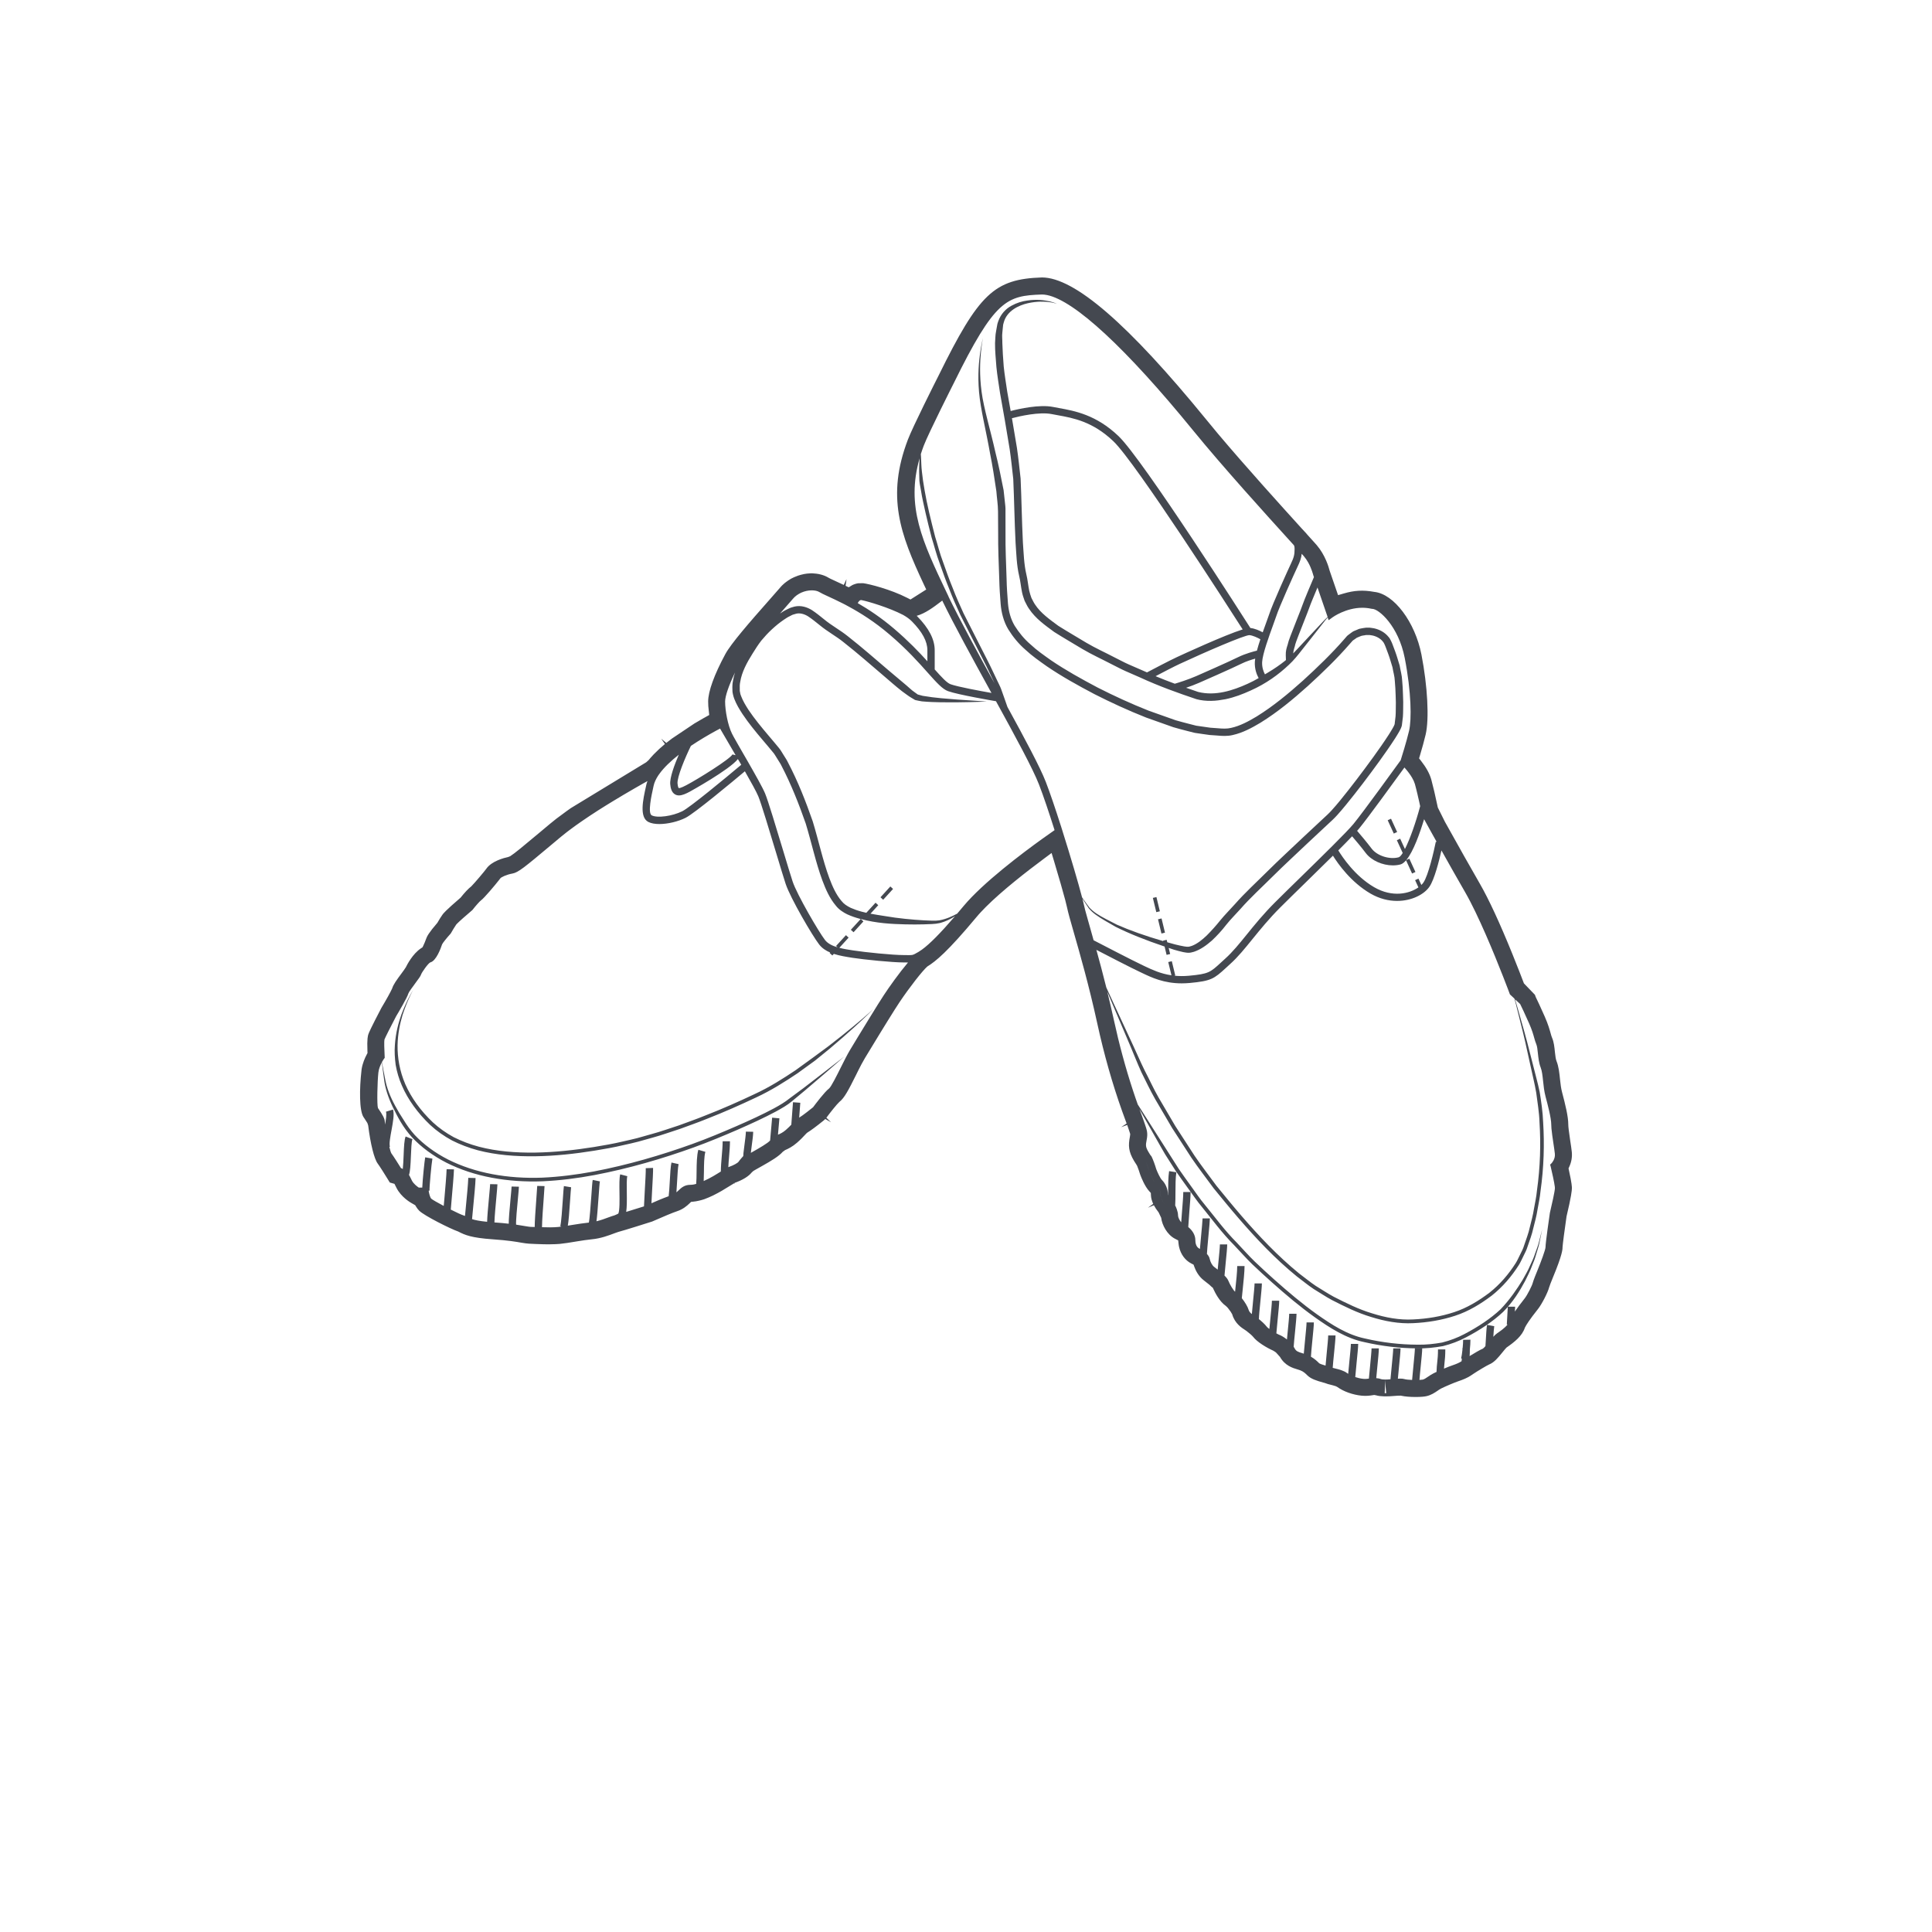 <?xml version="1.0" encoding="utf-8"?>
<!-- Generator: Adobe Illustrator 16.0.4, SVG Export Plug-In . SVG Version: 6.00 Build 0)  -->
<!DOCTYPE svg PUBLIC "-//W3C//DTD SVG 1.1//EN" "http://www.w3.org/Graphics/SVG/1.1/DTD/svg11.dtd">
<svg version="1.1" id="Layer_1" xmlns="http://www.w3.org/2000/svg" xmlns:xlink="http://www.w3.org/1999/xlink" x="0px" y="0px"
	 width="150px" height="150px" viewBox="0 0 150 150" enable-background="new 0 0 150 150" xml:space="preserve">
<path fill="#444850" d="M90.051,70.753l-0.266-1.104l-0.277,0.065l0.267,1.105L90.051,70.753z M64.307,81.237
	c-0.751,0.562-1.604,1.18-2.538,1.854c-0.957,0.639-1.997,1.31-3.2,1.862c-1.192,0.565-2.464,1.132-3.807,1.653
	c-0.665,0.274-1.36,0.511-2.053,0.77c-0.708,0.223-1.41,0.486-2.14,0.679c-0.365,0.103-0.729,0.205-1.095,0.309
	c-0.367,0.099-0.742,0.17-1.113,0.261c-0.739,0.177-1.499,0.304-2.257,0.431c-1.514,0.241-3.044,0.407-4.55,0.431
	c-1.505,0.021-2.994-0.094-4.375-0.457c-0.689-0.182-1.343-0.433-1.954-0.74c-0.6-0.327-1.146-0.713-1.622-1.155
	c-0.956-0.907-1.678-1.913-2.135-2.956c-0.449-1.041-0.613-2.088-0.601-3.012c0.015-0.927,0.196-1.727,0.388-2.368
	c0.212-0.638,0.417-1.125,0.573-1.45c0.157-0.324,0.244-0.497,0.244-0.497s-0.095,0.167-0.268,0.484
	c-0.171,0.319-0.4,0.799-0.641,1.432c-0.226,0.638-0.446,1.44-0.506,2.391c-0.036,0.478-0.008,0.985,0.062,1.518
	c0.093,0.529,0.248,1.076,0.487,1.615c0.463,1.075,1.234,2.138,2.197,3.052c0.496,0.46,1.065,0.86,1.688,1.198
	c0.631,0.319,1.308,0.577,2.014,0.766c1.416,0.37,2.929,0.484,4.452,0.464c1.525-0.022,3.064-0.188,4.592-0.434
	c0.761-0.126,1.521-0.254,2.271-0.436c0.376-0.088,0.754-0.161,1.122-0.262c0.37-0.104,0.737-0.207,1.103-0.309
	c0.736-0.196,1.443-0.463,2.154-0.686c0.699-0.259,1.395-0.498,2.064-0.771c1.349-0.526,2.628-1.095,3.828-1.662
	c1.203-0.557,2.276-1.244,3.236-1.888c0.47-0.34,0.919-0.665,1.346-0.976c0.409-0.332,0.797-0.647,1.163-0.946
	c0.718-0.609,1.335-1.145,1.834-1.6c1.002-0.905,1.537-1.459,1.537-1.459s-0.562,0.529-1.603,1.385
	C65.691,80.158,65.049,80.663,64.307,81.237z M121.815,90.877l-0.035-0.161l0.067-0.15c0.16-0.357,0.225-0.744,0.188-1.119
	c-0.024-0.225-0.069-0.546-0.123-0.885c-0.108-0.73-0.151-1.084-0.151-1.255c0-0.628-0.229-1.545-0.483-2.509
	c-0.082-0.306-0.118-0.631-0.156-0.976c-0.054-0.522-0.103-1.009-0.275-1.441c-0.061-0.15-0.089-0.382-0.123-0.691
	c-0.039-0.386-0.078-0.787-0.225-1.127c-0.038-0.088-0.063-0.176-0.089-0.272c-0.103-0.369-0.211-0.759-0.476-1.362
	c-0.312-0.717-0.594-1.3-0.7-1.52l-0.062-0.173l-0.854-0.886c-0.169-0.445-0.494-1.29-0.902-2.296
	c-0.978-2.408-1.827-4.241-2.522-5.446c-0.726-1.26-1.639-2.877-2.711-4.806l-0.55-1.105c-0.066-0.308-0.169-0.783-0.275-1.245
	l-0.232-0.927c-0.127-0.451-0.393-0.938-0.789-1.442l-0.159-0.203l0.073-0.248c0.156-0.525,0.322-1.11,0.436-1.598
	c0.286-1.213,0.151-3.768-0.326-6.214c-0.494-2.525-2.135-4.708-3.658-4.865c-0.891-0.166-1.581-0.108-2.357,0.118l-0.458,0.134
	l-0.652-1.893c-0.079-0.304-0.348-1.223-1.001-1.986l-0.144-0.163c-0.123-0.14-0.326-0.365-0.592-0.656
	c-0.074-0.093-0.128-0.153-0.188-0.213l-0.247-0.266c-1.516-1.672-4.336-4.784-6.514-7.37c-0.349-0.417-0.63-0.757-0.894-1.083
	c-6.06-7.426-10.233-11.036-12.76-11.036c-3.706,0.122-4.895,1.261-8.021,7.613c-0.254,0.497-2.001,3.969-2.386,4.977
	c-1.683,4.422-0.603,7.321,1.236,11.24l0.188,0.399l-1.224,0.776l-0.254-0.13c-1.303-0.666-2.953-1.077-3.422-1.137l-0.38,0.006
	c-0.077,0.011-0.151,0.027-0.226,0.051l-0.177,0.063c-0.02,0.011-0.064,0.031-0.105,0.057l-0.23,0.142l-0.244-0.115l0.073-0.521
	l-0.214,0.452l-0.863-0.401c-0.14-0.064-0.253-0.117-0.329-0.163c-0.17-0.103-0.346-0.177-0.556-0.235
	c-0.059-0.019-0.124-0.032-0.192-0.046c-0.113-0.021-0.234-0.037-0.36-0.045c-0.082-0.009-0.131-0.014-0.181-0.014l-0.116,0.005
	c-0.188,0.01-0.334,0.023-0.484,0.053c-0.217,0.048-0.342,0.082-0.469,0.125c-0.247,0.091-0.396,0.157-0.542,0.237
	c-0.177,0.104-0.298,0.187-0.413,0.277l-0.106,0.084c-0.079,0.068-0.22,0.193-0.354,0.358c-0.151,0.18-0.445,0.514-0.81,0.924
	c-1.55,1.753-2.979,3.396-3.421,4.212c-0.859,1.591-1.333,2.897-1.333,3.679c0,0.11,0.005,0.232,0.011,0.36l0.072,0.689
	l-0.491,0.274c-0.243,0.139-0.444,0.254-0.658,0.384l-1.753,1.175c-0.14,0.104-0.285,0.216-0.43,0.334l-0.396-0.324l0.29,0.409
	c-0.146,0.121-0.284,0.241-0.419,0.364l-0.073,0.069c-0.103,0.092-0.237,0.225-0.367,0.358l-0.084,0.09
	c-0.123,0.13-0.224,0.246-0.319,0.364l-0.189,0.171l-5.855,3.561c-0.101,0.068-0.204,0.143-0.309,0.219l-0.811,0.6
	c-0.165,0.128-0.335,0.264-0.492,0.396l-0.835,0.699c-1.192,0.998-1.939,1.621-2.26,1.819L39.45,66.54
	c-0.296,0.062-1.294,0.311-1.704,0.925c-0.132,0.184-0.866,1.058-1.15,1.346c-0.251,0.198-0.507,0.472-0.836,0.883
	c-1.181,1.015-1.339,1.228-1.398,1.309c-0.116,0.157-0.264,0.401-0.406,0.646c-0.664,0.769-0.811,1.057-0.874,1.247
	c-0.06,0.177-0.146,0.378-0.218,0.527l-0.061,0.125l-0.116,0.077c-0.652,0.429-1.096,1.302-1.178,1.473
	c-0.091,0.146-0.198,0.291-0.291,0.417c-0.439,0.592-0.672,0.913-0.771,1.229c-0.121,0.27-0.45,0.866-0.835,1.507
	c-0.821,1.567-0.978,1.946-1.008,2.038c-0.04,0.116-0.116,0.339-0.076,1.334l0.005,0.136l-0.063,0.12
	c-0.142,0.267-0.318,0.668-0.392,1.118l-0.015,0.14c-0.158,1.378-0.175,3.091,0.163,3.598l0.073,0.106
	c0.118,0.176,0.186,0.283,0.225,0.351l0.062,0.187c0.177,1.436,0.468,2.597,0.739,2.959c0.152,0.2,0.603,0.922,0.725,1.123
	l0.216,0.35l0.361,0.103l0.156,0.312c0.368,0.732,1.11,1.148,1.142,1.166l0.313,0.181l0.067,0.112
	c0.074,0.123,0.155,0.229,0.242,0.314c0.398,0.396,2.444,1.417,3.03,1.617c0.529,0.277,1.037,0.489,2.674,0.604
	c1.208,0.083,1.82,0.19,2.226,0.262c0.457,0.081,0.739,0.09,1.13,0.103l0.189,0.006c0.255,0.011,0.541,0.019,0.83,0.019l0.131-0.004
	c0.252-0.003,0.503-0.01,0.707-0.03c0.363-0.036,0.783-0.104,1.212-0.176l0.109-0.018c0.405-0.064,0.824-0.132,1.161-0.163
	c0.692-0.062,1.327-0.304,1.748-0.463l0.099-0.036c0.09-0.034,0.16-0.059,0.218-0.075c0.414-0.104,2.532-0.775,2.62-0.805
	c0.915-0.404,1.612-0.692,1.945-0.803c0.444-0.148,0.744-0.4,0.956-0.604l0.124-0.119l0.173-0.018
	c0.066-0.006,0.136-0.014,0.208-0.027c0.217-0.041,0.335-0.07,0.448-0.103l0.191-0.058c0.26-0.097,0.457-0.183,0.685-0.291
	c0.288-0.144,0.484-0.251,0.674-0.361l0.979-0.595l0.049,0.085l-0.032-0.104c0.655-0.236,1.09-0.51,1.337-0.818l0.122-0.11
	c0.053-0.033,0.117-0.07,0.189-0.111l0.5-0.281c0.709-0.4,1.277-0.736,1.598-1.099l0.181-0.13c0.222-0.094,0.559-0.255,0.924-0.574
	c0.298-0.261,0.479-0.456,0.611-0.599c0.083-0.091,0.129-0.137,0.178-0.177c0.309-0.191,0.72-0.497,1.281-0.95l0.126-0.115
	l0.443,0.256l-0.361-0.353c0.297-0.401,0.806-1.046,1.008-1.228c0.391-0.303,0.709-0.919,1.287-2.075l0.184-0.372
	c0.156-0.311,0.344-0.673,0.501-0.933l0.073-0.121c0.513-0.847,1.584-2.609,2.246-3.654l0.388-0.599
	c0.765-1.138,1.768-2.424,2.148-2.757c0.661-0.409,1.57-1.142,3.831-3.854c0.104-0.127,0.22-0.255,0.342-0.386l0.369-0.383
	c1.279-1.28,3.174-2.755,4.538-3.768l0.571-0.425l0.205,0.682c0.382,1.27,0.688,2.343,0.855,2.973l0.143,0.587
	c0.076,0.375,0.258,1.015,0.525,1.944c0.441,1.537,1.18,4.107,1.822,7.061c0.517,2.374,1.165,4.661,1.927,6.798l0.349,0.957
	l-0.427,0.285l0.47-0.172l0.125,0.363c0.054,0.153,0.075,0.214,0.089,0.269l0.022,0.085l-0.024,0.188
	c-0.133,0.687-0.119,1.152,0.327,1.897c0.07,0.118,0.129,0.211,0.185,0.289l0.055,0.1c0.094,0.228,0.169,0.469,0.202,0.574
	l0.044,0.129c0.076,0.203,0.342,0.874,0.687,1.25l0.124,0.135l0.008,0.183c0.004,0.104,0.021,0.214,0.052,0.328
	c0.051,0.166,0.083,0.249,0.123,0.338l-0.409,0.299l0.462-0.195c0.099,0.187,0.222,0.371,0.369,0.557l0.199,0.418
	c0.069,0.571,0.462,1.315,1.081,1.632l0.239,0.123l0.03,0.267c0.01,0.087,0.022,0.172,0.042,0.255
	c0.131,0.568,0.476,1.032,0.946,1.272l0.175,0.09l0.067,0.184c0.091,0.25,0.309,0.717,0.738,1.041
	c0.178,0.133,0.315,0.243,0.424,0.335c0.086,0.088,0.127,0.125,0.174,0.163l0.095,0.075l0.05,0.109
	c0.126,0.277,0.471,0.957,0.949,1.291l0.098,0.09c0.022,0.027,0.046,0.054,0.073,0.079c0.172,0.211,0.286,0.387,0.334,0.489
	c0.201,0.707,0.727,1.044,1.009,1.225l0.089,0.06c0.22,0.165,0.434,0.354,0.521,0.457c0.308,0.411,1.088,0.87,1.552,1.073
	c0.105,0.061,0.166,0.102,0.227,0.148l0.312,0.346c0.385,0.68,0.988,0.859,1.349,0.966c0.093,0.028,0.157,0.049,0.223,0.073
	c0.258,0.097,0.415,0.256,0.542,0.384c0.288,0.285,0.701,0.416,1.252,0.569l0.105,0.028c0.196,0.078,0.324,0.107,0.45,0.137
	c0.079,0.02,0.297,0.076,0.415,0.118l0.126,0.066c0.47,0.343,1.186,0.598,1.867,0.667c0.352,0.037,0.648-0.001,0.872-0.037
	l0.111-0.018l0.143,0.026c0.341,0.102,0.87,0.102,1.444,0.049c0.159-0.015,0.316-0.021,0.426-0.021l0.055-0.001l0.053,0.012
	c0.287,0.06,0.667,0.092,1.101,0.092c0.438,0,0.686-0.032,0.815-0.06c0.371-0.075,0.658-0.271,0.89-0.428
	c0.076-0.056,0.169-0.12,0.268-0.169c0.311-0.156,1.048-0.469,1.313-0.557c0.361-0.122,0.741-0.266,1.052-0.487l0.116-0.079
	c0.353-0.238,1.055-0.657,1.253-0.746c0.394-0.161,0.68-0.513,1.012-0.92c0.164-0.203,0.254-0.312,0.33-0.389
	c0.626-0.434,1.219-0.902,1.43-1.548c0.105-0.211,0.339-0.594,1.014-1.443c0.295-0.369,0.764-1.279,0.866-1.679
	c0.027-0.095,0.154-0.435,0.289-0.756c0.753-1.81,0.753-2.208,0.753-2.357c0.013-0.233,0.157-1.345,0.312-2.405
	c0.363-1.517,0.416-2.022,0.416-2.193C122.04,92.148,122.04,91.894,121.815,90.877z M110.567,63.602
	c0.112,0.205,0.295,0.537,0.533,0.968c0.133,0.239,0.283,0.509,0.444,0.796l-0.068-0.013c-0.137,0.692-0.578,2.614-0.965,3.173
	c-0.041,0.059-0.096,0.12-0.158,0.18l-0.225-0.49l-0.26,0.119l0.257,0.561c-0.687,0.484-2.011,0.816-3.442-0.017
	c-1.49-0.868-2.47-2.347-2.778-2.855c0.415-0.415,0.777-0.784,1.072-1.095c0.265,0.31,0.731,0.861,1.055,1.293
	c0.445,0.592,1.306,0.966,2.11,0.966c0.205,0,0.406-0.024,0.595-0.075c0.145-0.04,0.287-0.156,0.428-0.318l0.468,1.025l0.261-0.119
	l-0.474-1.034l-0.239,0.11C109.737,66.117,110.247,64.66,110.567,63.602z M109.635,60.387c0.022,0.039,0.043,0.079,0.063,0.12
	c0.021,0.04,0.045,0.08,0.063,0.121c0.036,0.084,0.069,0.168,0.093,0.249c0.033,0.116,0.067,0.248,0.101,0.389
	c0.004,0.013,0.006,0.025,0.009,0.037c0.034,0.132,0.067,0.271,0.101,0.413c0.003,0.017,0.008,0.031,0.009,0.048
	c0.036,0.148,0.071,0.299,0.104,0.446c0.001,0.006,0.002,0.013,0.005,0.021c0.026,0.127,0.054,0.246,0.078,0.361
	c-0.329,1.243-0.794,2.566-1.183,3.327l-0.369-0.805l-0.258,0.12l0.455,0.991c-0.118,0.189-0.227,0.312-0.316,0.336
	c-0.716,0.192-1.682-0.12-2.103-0.683c-0.356-0.473-0.862-1.073-1.121-1.373c0.056-0.062,0.119-0.132,0.159-0.183
	c0.673-0.815,2.843-3.806,3.514-4.731c0.016,0.019,0.029,0.032,0.047,0.051c0.008,0.011,0.018,0.023,0.027,0.033
	c0.038,0.042,0.074,0.087,0.115,0.134c0.027,0.035,0.057,0.072,0.087,0.109c0.021,0.03,0.045,0.058,0.066,0.088
	c0.037,0.048,0.07,0.096,0.104,0.146c0.019,0.027,0.037,0.055,0.057,0.084C109.573,60.287,109.605,60.337,109.635,60.387z
	 M102.29,45.612l0.785,2.287c-0.063,0.061-0.133,0.129-0.221,0.216c-0.274,0.293-0.677,0.724-1.191,1.271
	c-0.255,0.275-0.539,0.579-0.847,0.909c-0.132,0.144-0.268,0.291-0.411,0.436c0.012-0.153,0.042-0.287,0.083-0.416
	c0.03-0.097,0.061-0.188,0.074-0.277c0.031-0.146,0.409-1.105,0.66-1.74c0.206-0.523,0.392-0.994,0.444-1.151
	C101.74,46.923,102.052,46.179,102.29,45.612z M101.065,42.994c0.007,0.01,0.016,0.021,0.024,0.029
	c0.061,0.067,0.107,0.122,0.142,0.161c0.132,0.154,0.243,0.321,0.337,0.486c0.275,0.49,0.383,0.955,0.393,0.983l0.052,0.153
	c-0.17,0.396-0.771,1.814-0.885,2.158c-0.05,0.153-0.231,0.613-0.434,1.123c-0.466,1.18-0.665,1.697-0.69,1.848
	c-0.012,0.067-0.035,0.135-0.059,0.207c-0.058,0.187-0.131,0.418-0.118,0.74l0.013,0.361c-0.021,0.017-0.036,0.035-0.058,0.053
	c-0.398,0.319-0.851,0.631-1.344,0.924c-0.074,0.043-0.153,0.09-0.229,0.136c-0.108-0.203-0.238-0.54-0.217-0.954
	c0.033-0.625,0.516-1.948,0.866-2.917c0.084-0.231,0.164-0.453,0.236-0.661c0.205-0.656,1.395-3.294,1.646-3.821
	C100.941,43.588,101.031,43.319,101.065,42.994z M71.398,35.584c-0.013,0.299-0.044,0.641-0.035,1.049
	c0.005,0.22,0.013,0.453,0.019,0.7c0.022,0.247,0.085,0.508,0.127,0.777c0.082,0.546,0.221,1.115,0.353,1.723
	c0.14,0.608,0.295,1.236,0.468,1.9c0.206,0.646,0.367,1.324,0.624,1.993c0.238,0.672,0.477,1.358,0.754,2.026
	c0.256,0.676,0.554,1.338,0.853,1.988c0.32,0.633,0.639,1.258,0.943,1.859c0.308,0.604,0.604,1.186,0.884,1.738
	c0.283,0.544,0.523,1.083,0.759,1.568c0.026,0.053,0.049,0.102,0.073,0.153c-1.341-2.438-2.695-4.914-3.581-6.743l0.005-0.004
	l-0.146-0.307C71.612,42.046,70.324,39.318,71.398,35.584z M72.984,46.76c0.062-0.048,0.116-0.088,0.172-0.13
	c0.93,1.911,2.347,4.49,3.726,6.999c0.033,0.057,0.065,0.115,0.097,0.172c-0.841-0.148-2.609-0.473-3.176-0.676
	c-0.287-0.104-0.689-0.54-1.233-1.15v-1.492c0-0.838-0.443-1.7-1.359-2.634c-0.012-0.012-0.028-0.025-0.041-0.036
	C71.834,47.63,72.507,47.123,72.984,46.76z M66.829,46.591c0.003,0,0.009-0.005,0.013-0.005c0.021,0.003,0.05,0.008,0.082,0.014
	c0.482,0.096,2.094,0.57,3.204,1.148c0,0,0.003,0.001,0.005,0.003c0.266,0.152,0.499,0.319,0.671,0.497
	c0.807,0.82,1.198,1.551,1.198,2.234v0.859c-0.646-0.714-1.479-1.585-2.587-2.529c-1.009-0.859-1.979-1.501-2.822-1.987
	C66.661,46.704,66.746,46.6,66.829,46.591z M55.5,56.784c0.01-0.004,0.018-0.011,0.027-0.016c0.15-0.081,0.278-0.149,0.379-0.201
	l1.207,2.066l-0.246-0.059c-0.19,0.367-2.68,1.915-3.58,2.388c-0.449,0.237-0.563,0.233-0.594,0.222c0,0-0.062-0.056-0.09-0.351
	c-0.045-0.499,0.598-2.025,1.037-2.922C54.343,57.438,55.026,57.044,55.5,56.784z M50.709,61.181l0.041-0.188
	c0.056-0.252,0.177-0.506,0.341-0.763l0.087-0.124c0.371-0.522,0.923-1.037,1.524-1.511c-0.333,0.772-0.71,1.783-0.665,2.29
	c0.024,0.267,0.09,0.639,0.386,0.799c0.093,0.051,0.19,0.072,0.293,0.072c0.258,0,0.543-0.135,0.836-0.29
	c0.033-0.018,3.081-1.701,3.737-2.533l0.015,0.026l0.075,0.121c0.058,0.098,0.112,0.196,0.171,0.296
	c-1.229,1.035-3.989,3.317-4.575,3.607c-0.779,0.387-1.934,0.543-2.373,0.322C50.271,63.142,50.59,61.717,50.709,61.181z
	 M68.619,77.265c-0.253,0.384-0.63,0.989-1.029,1.639c-0.607,0.983-1.263,2.067-1.604,2.632c-0.208,0.347-0.464,0.858-0.711,1.353
	c-0.296,0.593-0.742,1.49-0.905,1.618c-0.356,0.274-1.086,1.248-1.242,1.458c-0.14,0.112-0.779,0.629-1.078,0.807
	c-0.001,0.001-0.001,0.001-0.002,0.003l0.087-1.156l-0.567-0.042l-0.131,1.744c-0.105,0.11-0.235,0.242-0.421,0.405
	c-0.235,0.205-0.435,0.297-0.615,0.371l0.112-1.27l-0.565-0.051l-0.157,1.771c-0.151,0.197-0.918,0.633-1.257,0.825l-0.239,0.136
	c0.017-0.158,0.041-0.344,0.068-0.545c0.055-0.396,0.109-0.804,0.115-1.092l-0.568-0.011c-0.005,0.254-0.062,0.663-0.109,1.024
	c-0.035,0.252-0.067,0.492-0.083,0.668c-0.004,0.037-0.004,0.075-0.004,0.109c-0.002,0.034-0.005,0.087-0.008,0.098
	c0,0-0.261,0.284-0.362,0.435c-0.066,0.102-0.408,0.288-0.706,0.389c-0.003,0.001-0.007,0.001-0.009,0.002
	c-0.026,0.009-0.054,0.02-0.082,0.034c0.013-0.26,0.03-0.526,0.056-0.794c0.035-0.409,0.071-0.835,0.071-1.218h-0.568
	c0,0.358-0.035,0.771-0.07,1.168c-0.033,0.399-0.068,0.812-0.071,1.182c-0.004,0.004-0.009,0.007-0.014,0.009
	c-0.089,0.058-0.188,0.116-0.284,0.175c-0.097,0.057-0.188,0.119-0.287,0.173c-0.237,0.138-0.491,0.267-0.746,0.381
	c0.009-0.22,0.016-0.455,0.019-0.706c0.004-0.564,0.011-1.203,0.112-1.561l-0.545-0.159c-0.125,0.434-0.131,1.085-0.138,1.715
	c-0.003,0.348-0.006,0.674-0.029,0.932c-0.042,0.01-0.089,0.024-0.13,0.033c-0.015,0.005-0.028,0.009-0.045,0.012
	c-0.099,0.019-0.192,0.028-0.275,0.028c-0.468,0-0.713,0.236-0.929,0.444c-0.05,0.049-0.104,0.094-0.157,0.139
	c0.019-0.229,0.033-0.498,0.049-0.775c0.03-0.543,0.064-1.158,0.12-1.414l-0.553-0.123c-0.069,0.301-0.102,0.887-0.134,1.504
	c-0.025,0.429-0.05,0.862-0.084,1.109c-0.494,0.18-1.001,0.396-1.337,0.548c0.014-0.275,0.032-0.604,0.049-0.944
	c0.045-0.79,0.088-1.534,0.077-1.8l-0.568,0.021c0.011,0.239-0.034,1.041-0.075,1.746c-0.026,0.465-0.05,0.907-0.062,1.218
	c-0.293,0.091-0.872,0.273-1.381,0.429c0.054-0.358,0.056-0.86,0.047-1.518c-0.008-0.514-0.016-1.047,0.039-1.254l-0.552-0.143
	c-0.073,0.281-0.065,0.802-0.057,1.404c0.009,0.599,0.021,1.419-0.089,1.643c0,0-0.233,0.122-0.3,0.138
	c-0.118,0.029-0.278,0.09-0.472,0.159c-0.26,0.1-0.585,0.217-0.925,0.3c0.05-0.353,0.098-0.947,0.166-1.909
	c0.038-0.524,0.074-1.067,0.101-1.188l-0.557-0.114c-0.032,0.151-0.061,0.557-0.109,1.263c-0.05,0.682-0.129,1.795-0.193,2.049
	c-0.396,0.041-0.826,0.109-1.251,0.177c-0.129,0.022-0.254,0.042-0.381,0.062c0.063-0.352,0.114-0.99,0.184-2.048
	c0.027-0.424,0.056-0.82,0.072-0.933l-0.56-0.092c-0.021,0.131-0.043,0.444-0.079,0.987c-0.046,0.672-0.128,1.923-0.204,2.115
	l0.089,0.04c-0.081,0.012-0.171,0.025-0.245,0.033c-0.399,0.039-0.856,0.032-1.261,0.018c0-0.465,0.088-1.665,0.136-2.291
	c0.03-0.435,0.058-0.782,0.061-0.901l-0.568-0.013c-0.002,0.114-0.027,0.452-0.06,0.871c-0.086,1.153-0.136,1.909-0.136,2.317
	c-0.072-0.001-0.143-0.004-0.205-0.004c-0.168,0-0.336-0.03-0.593-0.073c-0.172-0.032-0.381-0.067-0.646-0.105
	c-0.025-0.258,0.08-1.396,0.141-2.022c0.04-0.434,0.074-0.792,0.077-0.924l-0.569-0.013c-0.003,0.126-0.034,0.469-0.074,0.882
	c-0.097,1.032-0.15,1.665-0.146,2.005c-0.307-0.037-0.673-0.069-1.112-0.1c0.01-0.44,0.101-1.411,0.154-1.983
	c0.041-0.463,0.078-0.846,0.08-0.978l-0.567-0.012c-0.004,0.125-0.038,0.494-0.079,0.936c-0.092,0.972-0.146,1.607-0.155,1.988
	c-0.607-0.06-0.949-0.134-1.17-0.207c0.013-0.145,0.045-0.481,0.076-0.813c0.08-0.814,0.188-1.927,0.198-2.377l-0.567-0.015
	c-0.01,0.43-0.117,1.531-0.196,2.337c-0.027,0.288-0.046,0.479-0.06,0.621c-0.035-0.015-0.067-0.029-0.109-0.041
	c-0.165-0.049-0.562-0.234-0.993-0.452c0.014-0.18,0.04-0.496,0.068-0.81c0.075-0.835,0.166-1.877,0.178-2.314l-0.57-0.012
	c-0.009,0.418-0.104,1.493-0.172,2.278c-0.023,0.246-0.039,0.432-0.052,0.573c-0.473-0.25-0.886-0.486-0.967-0.562
	c-0.094-0.093-0.177-0.416-0.203-0.614v-0.004l0.067-0.012c-0.021-0.206,0.147-2.06,0.224-2.48l-0.56-0.102
	c-0.053,0.288-0.199,1.68-0.228,2.349h-0.271c-0.123-0.082-0.407-0.289-0.538-0.553l-0.076-0.155
	c-0.046-0.095-0.092-0.188-0.145-0.275c0.093-0.283,0.12-0.751,0.149-1.47c0.02-0.497,0.042-1.114,0.118-1.308l-0.529-0.205
	c-0.102,0.261-0.128,0.738-0.156,1.489c-0.015,0.347-0.031,0.748-0.064,1.034c-0.048-0.025-0.088-0.054-0.146-0.076
	c-0.15-0.241-0.561-0.898-0.738-1.136c-0.043-0.066-0.1-0.256-0.159-0.502l0.043-0.015c-0.073-0.227,0.038-0.819,0.127-1.298
	c0.114-0.627,0.226-1.217,0.114-1.588l-0.545,0.165c0.057,0.188,0,0.587-0.069,0.997c-0.015-0.101-0.023-0.181-0.024-0.223
	c0-0.233-0.174-0.53-0.491-0.999l-0.039-0.053c-0.091-0.257-0.045-2.079,0.031-2.755c0.031-0.3,0.157-0.584,0.267-0.785
	c0.039,0.316,0.1,0.789,0.187,1.398c0.08,0.591,0.302,1.302,0.662,2.053c0.367,0.748,0.791,1.59,1.506,2.366
	c0.71,0.758,1.623,1.433,2.674,1.968c1.057,0.531,2.247,0.925,3.511,1.161c1.262,0.238,2.591,0.327,3.936,0.277
	c1.343-0.062,2.698-0.232,4.039-0.485c2.678-0.509,5.295-1.277,7.694-2.143c1.202-0.436,2.338-0.912,3.41-1.375
	c1.071-0.471,2.075-0.931,2.979-1.415c0.444-0.246,0.894-0.495,1.247-0.799c0.357-0.297,0.695-0.576,1.015-0.842
	c0.631-0.539,1.177-1.008,1.63-1.395c0.897-0.78,1.41-1.226,1.41-1.226S65,82.455,64.062,83.187c-0.47,0.362-1.04,0.8-1.695,1.304
	c-0.332,0.245-0.686,0.508-1.059,0.785c-0.36,0.29-0.763,0.529-1.21,0.773c-0.89,0.478-1.892,0.937-2.958,1.402
	c-1.067,0.463-2.199,0.938-3.393,1.37c-2.385,0.86-4.993,1.626-7.65,2.133c-1.326,0.249-2.672,0.418-3.996,0.479
	c-1.326,0.05-2.636-0.038-3.875-0.271c-1.237-0.234-2.404-0.617-3.434-1.135c-1.025-0.522-1.91-1.18-2.593-1.908
	c-0.33-0.364-0.613-0.757-0.85-1.151c-0.254-0.384-0.479-0.757-0.671-1.12c-0.395-0.722-0.646-1.393-0.756-1.974
	c-0.125-0.626-0.213-1.101-0.268-1.414c0.082-0.15,0.155-0.246,0.155-0.249l0.062-0.085l-0.006-0.104
	c-0.032-0.535-0.046-1.194-0.016-1.314c0.043-0.124,0.494-1.016,0.899-1.793c0.205-0.341,0.879-1.479,0.956-1.779
	c0.035-0.117,0.347-0.536,0.53-0.784c0.293-0.394,0.417-0.565,0.458-0.69c0.056-0.169,0.546-0.871,0.718-0.943
	c0.453-0.104,0.816-1.099,0.914-1.398c0.044-0.108,0.373-0.514,0.655-0.826l0.035-0.049c0.076-0.134,0.299-0.516,0.407-0.663
	c0.011-0.014,0.029-0.036,0.057-0.062c0.178-0.185,0.713-0.654,1.177-1.048l0.041-0.042c0.054-0.067,0.109-0.14,0.169-0.211
	c0.034-0.04,0.066-0.079,0.101-0.119c0.03-0.036,0.062-0.072,0.091-0.105c0.021-0.025,0.038-0.043,0.06-0.065
	c0.038-0.042,0.077-0.086,0.108-0.118c0.051-0.05,0.09-0.09,0.119-0.109c0.237-0.163,1.111-1.205,1.407-1.586
	c0.044-0.055,0.073-0.096,0.09-0.119c0.065-0.096,0.493-0.299,0.949-0.379c0.448-0.077,0.974-0.518,2.925-2.151l0.831-0.696
	c0.145-0.12,0.299-0.243,0.459-0.367c0.05-0.037,0.103-0.077,0.153-0.116c0.115-0.087,0.23-0.176,0.354-0.263
	c0.062-0.046,0.126-0.092,0.188-0.137c0.117-0.083,0.233-0.165,0.352-0.248c0.069-0.049,0.14-0.097,0.211-0.145
	c0.118-0.082,0.238-0.162,0.36-0.244c0.07-0.048,0.143-0.095,0.214-0.144c0.128-0.085,0.257-0.168,0.388-0.252
	c0.066-0.042,0.131-0.086,0.195-0.128c0.151-0.096,0.302-0.189,0.451-0.283c0.046-0.028,0.092-0.058,0.137-0.087
	c0.197-0.123,0.394-0.242,0.586-0.359c0.035-0.022,0.069-0.043,0.105-0.063c0.154-0.095,0.309-0.187,0.46-0.276
	c0.07-0.045,0.14-0.086,0.21-0.127c0.11-0.066,0.223-0.132,0.332-0.194c0.075-0.044,0.148-0.088,0.225-0.131
	c0.097-0.058,0.192-0.112,0.286-0.167c0.071-0.041,0.141-0.081,0.21-0.121c0.092-0.053,0.18-0.104,0.267-0.152
	c0.06-0.034,0.12-0.069,0.176-0.101c0.092-0.051,0.179-0.101,0.262-0.146c0.041-0.023,0.085-0.048,0.124-0.07
	c0.007-0.004,0.012-0.007,0.019-0.011c-0.026,0.078-0.058,0.155-0.076,0.233l-0.042,0.188c-0.226,1.011-0.535,2.395,0.193,2.758
	c0.219,0.109,0.516,0.159,0.847,0.159c0.663,0,1.461-0.196,2.031-0.48c0.696-0.345,3.699-2.852,4.61-3.616
	c0.463,0.811,0.895,1.59,1.043,1.946c0.219,0.522,0.872,2.692,1.398,4.436c0.315,1.048,0.596,1.972,0.726,2.365
	c0.368,1.104,2.076,4.027,2.604,4.705c0.218,0.279,0.512,0.475,0.846,0.616l-0.034,0.04l0.208,0.192l0.112-0.122l-0.002-0.002
	c0.46,0.149,0.974,0.23,1.467,0.307c0.894,0.138,3.062,0.358,3.951,0.358c0.141,0,0.253,0.002,0.346,0.004
	C69.83,75.516,69.026,76.64,68.619,77.265z M71.581,73.727c-0.094,0.068-0.183,0.128-0.268,0.177l-0.092,0.052
	c-0.352,0.204-0.355,0.201-0.71,0.199c-0.098-0.002-0.213-0.004-0.357-0.004c-0.863,0-2.987-0.217-3.91-0.36
	c-0.368-0.055-0.739-0.114-1.078-0.204l0.721-0.791l-0.208-0.19l-0.767,0.839l0.117,0.106c-0.406-0.118-0.756-0.29-0.975-0.568
	c-0.482-0.622-2.176-3.526-2.512-4.536c-0.133-0.395-0.408-1.31-0.722-2.352c-0.558-1.846-1.188-3.939-1.418-4.49
	c-0.19-0.46-0.772-1.486-1.356-2.505l-0.022-0.038c-0.097-0.167-0.191-0.334-0.288-0.498c-0.122-0.214-0.239-0.416-0.348-0.605
	c-0.068-0.12-0.134-0.235-0.194-0.342c-0.015-0.024-0.025-0.046-0.04-0.071c-0.064-0.113-0.123-0.216-0.174-0.308
	c-0.006-0.01-0.011-0.02-0.017-0.029c-0.051-0.096-0.095-0.18-0.127-0.241c-0.332-0.664-0.538-1.817-0.538-2.502
	c0-0.422,0.292-1.262,0.768-2.25c-0.067,0.207-0.122,0.42-0.157,0.641c-0.049,0.225-0.053,0.457-0.043,0.692
	c0.004,0.068-0.004,0.095,0.009,0.197l0.03,0.156c0.014,0.097,0.062,0.227,0.1,0.344c0.172,0.448,0.398,0.814,0.638,1.184
	c0.486,0.728,1.032,1.388,1.583,2.038c0.271,0.323,0.554,0.646,0.808,0.964c0.106,0.116,0.221,0.339,0.332,0.503
	c0.104,0.181,0.236,0.354,0.318,0.537c0.742,1.421,1.36,2.996,1.873,4.466c0.457,1.498,0.778,3.025,1.294,4.423
	c0.262,0.696,0.559,1.379,1.048,1.957c0.222,0.294,0.593,0.532,0.876,0.668c0.347,0.158,0.667,0.262,0.983,0.348
	c0.023,0.007,0.045,0.009,0.067,0.016l-0.764,0.837l0.21,0.191l0.765-0.84l-0.205-0.188c1.243,0.338,2.405,0.389,3.429,0.416
	c0.521,0.014,1.01,0.012,1.46,0c0.453-0.021,0.863-0.01,1.25-0.102c0.508-0.133,0.88-0.343,1.178-0.53
	C73.008,72.457,72.188,73.287,71.581,73.727z M80.913,65.133c-1.511,1.086-4.58,3.39-6.099,5.21
	c-0.174,0.209-0.338,0.402-0.498,0.591c-0.34,0.179-0.795,0.413-1.385,0.521c-0.343,0.055-0.766,0.014-1.208-0.001
	c-0.444-0.025-0.926-0.061-1.438-0.115c-0.513-0.053-1.054-0.123-1.62-0.221c-0.351-0.056-0.715-0.11-1.08-0.18l0.602-0.66
	l-0.21-0.192l-0.717,0.783c-0.118-0.026-0.237-0.054-0.354-0.086c-0.299-0.078-0.596-0.183-0.856-0.298
	c-0.308-0.155-0.522-0.289-0.724-0.542c-0.405-0.474-0.696-1.114-0.943-1.781c-0.498-1.349-0.814-2.848-1.286-4.401
	c-0.54-1.537-1.12-3.044-1.933-4.592c-0.091-0.197-0.216-0.36-0.323-0.542c-0.123-0.184-0.193-0.344-0.361-0.549
	c-0.273-0.34-0.551-0.654-0.821-0.979c-0.545-0.644-1.083-1.295-1.545-1.983c-0.223-0.343-0.438-0.707-0.569-1.055
	c-0.028-0.086-0.066-0.15-0.08-0.267l-0.031-0.155c0.003-0.004,0.001-0.083,0.001-0.121c-0.008-0.189-0.008-0.381,0.034-0.573
	c0.121-0.771,0.521-1.504,0.957-2.199c0.218-0.354,0.445-0.706,0.68-1.009c0.254-0.306,0.525-0.599,0.817-0.87
	c0.292-0.269,0.597-0.524,0.917-0.739c0.16-0.106,0.323-0.221,0.474-0.286c0.076-0.036,0.146-0.083,0.231-0.116l0.287-0.084
	c0.275-0.058,0.602,0.021,0.9,0.207c0.305,0.2,0.596,0.436,0.9,0.681c0.624,0.517,1.285,0.865,1.834,1.308
	c1.136,0.891,2.173,1.809,3.145,2.635c0.49,0.416,0.937,0.818,1.412,1.188c0.249,0.173,0.486,0.371,0.723,0.506l0.175,0.105
	l0.087,0.053l0.021,0.012c0.061,0.027,0.032,0.011,0.053,0.018l0.058,0.014c0.145,0.03,0.294,0.063,0.434,0.084
	c1.06,0.096,1.958,0.07,2.706,0.075c1.491-0.016,2.34-0.061,2.34-0.061s-0.849-0.056-2.333-0.157
	c-0.736-0.062-1.649-0.114-2.647-0.286c-0.11-0.028-0.223-0.06-0.335-0.09l-0.041-0.011c0.002,0.001-0.005-0.002-0.01-0.003
	l-0.008-0.006l-0.084-0.059l-0.165-0.12c-0.232-0.155-0.412-0.349-0.627-0.524c-0.441-0.371-0.904-0.762-1.388-1.169
	c-0.973-0.826-2.006-1.741-3.169-2.653c-0.592-0.475-1.268-0.834-1.827-1.301c-0.293-0.236-0.602-0.49-0.954-0.722
	c-0.365-0.224-0.843-0.388-1.352-0.271l-0.288,0.085c-0.1,0.037-0.206,0.095-0.308,0.143c-0.204,0.093-0.359,0.202-0.523,0.31
	c0.051-0.058,0.105-0.12,0.153-0.174c0.378-0.429,0.685-0.775,0.85-0.972c0.08-0.096,0.174-0.183,0.278-0.26
	c0.015-0.011,0.029-0.019,0.042-0.029c0.096-0.066,0.197-0.127,0.305-0.177c0.016-0.006,0.03-0.012,0.045-0.02
	c0.241-0.104,0.506-0.164,0.768-0.167c0.024-0.001,0.048,0,0.07,0.001c0.082,0.002,0.159,0.011,0.231,0.023
	c0.025,0.005,0.052,0.009,0.075,0.016c0.087,0.022,0.167,0.052,0.23,0.091c0.149,0.093,0.383,0.201,0.704,0.348
	c0.302,0.138,0.682,0.315,1.11,0.532c0.066,0.034,0.134,0.065,0.202,0.103c0.086,0.046,0.179,0.097,0.268,0.146
	c0.91,0.493,2.006,1.176,3.153,2.155c1.366,1.16,2.31,2.221,2.998,2.996c0.678,0.758,1.126,1.26,1.566,1.417
	c0.788,0.282,3.549,0.751,3.717,0.78c1.51,2.748,2.871,5.254,3.339,6.465c0.344,0.884,0.779,2.187,1.21,3.544
	C81.686,64.58,81.35,64.818,80.913,65.133z M84.641,72.049c-0.061-0.221-0.122-0.427-0.174-0.614
	c-0.161-0.568-0.276-0.987-0.326-1.236c-0.004-0.023-0.012-0.059-0.02-0.085c-0.02-0.092-0.046-0.208-0.082-0.345
	c0.054,0.083,0.105,0.157,0.166,0.257c0.099,0.15,0.203,0.316,0.334,0.503c0.149,0.17,0.326,0.342,0.542,0.495
	c0.428,0.314,0.955,0.596,1.538,0.935c1.046,0.523,2.323,1.035,3.8,1.531l0.155,0.646l0.277-0.066l-0.115-0.474
	c0.142,0.046,0.272,0.094,0.416,0.14c0.229,0.065,0.46,0.131,0.707,0.185c0.121,0.022,0.303,0.057,0.412,0.052
	c0.176,0.006,0.285-0.048,0.429-0.077c0.53-0.178,0.971-0.508,1.382-0.864c0.393-0.367,0.783-0.789,1.113-1.22
	c0.35-0.441,0.738-0.819,1.119-1.246c0.744-0.851,1.638-1.663,2.513-2.534c0.876-0.872,1.826-1.737,2.778-2.646
	c0.482-0.448,0.972-0.905,1.465-1.368c0.244-0.226,0.505-0.458,0.746-0.728c0.236-0.261,0.46-0.526,0.681-0.796
	c0.883-1.079,1.737-2.209,2.586-3.38c0.421-0.586,0.841-1.181,1.242-1.803c0.099-0.165,0.195-0.305,0.298-0.492
	c0.049-0.093,0.107-0.191,0.143-0.279l0.05-0.128c0.038-0.104,0.021-0.112,0.034-0.173l0.071-0.586
	c0.019-0.192,0.011-0.378,0.019-0.566c0.013-0.378,0.006-0.755-0.012-1.135c-0.004-0.383-0.035-0.752-0.065-1.126
	c-0.013-0.384-0.132-0.772-0.195-1.157c-0.116-0.368-0.216-0.742-0.352-1.104l-0.202-0.54c-0.042-0.098-0.058-0.158-0.119-0.272
	c-0.049-0.108-0.106-0.21-0.185-0.296c-0.289-0.362-0.697-0.577-1.12-0.673c-0.108-0.022-0.227-0.033-0.34-0.05l-0.288-0.001
	c-0.144,0.013-0.225,0.034-0.339,0.052c-0.106,0.017-0.215,0.037-0.312,0.088l-0.301,0.126c-0.1,0.044-0.189,0.125-0.283,0.188
	c-0.086,0.07-0.197,0.137-0.26,0.209l-0.188,0.217c-0.991,1.14-2.096,2.203-3.221,3.23c-1.132,1.016-2.312,1.992-3.587,2.781
	c-0.636,0.383-1.305,0.741-1.989,0.889c-0.32,0.079-0.667,0.062-1.05,0.027l-0.564-0.041l-0.546-0.078l-0.547-0.078l-0.533-0.136
	c-0.354-0.098-0.707-0.176-1.061-0.285c-0.703-0.248-1.401-0.496-2.096-0.743c-1.364-0.54-2.688-1.147-3.96-1.795
	c-1.263-0.669-2.495-1.35-3.627-2.121c-0.555-0.396-1.09-0.76-1.591-1.232c-0.494-0.42-0.904-0.931-1.232-1.453
	c-0.315-0.534-0.464-1.119-0.518-1.734c-0.05-0.627-0.095-1.275-0.106-1.886c-0.041-1.229-0.096-2.411-0.084-3.568
	c-0.001-0.574-0.001-1.14-0.002-1.69c0.013-0.271-0.026-0.55-0.057-0.827c-0.029-0.274-0.061-0.548-0.089-0.816
	c-0.204-1.041-0.404-2.021-0.633-2.929c-0.41-1.827-0.9-3.395-1.076-4.71c-0.177-1.323-0.118-2.383-0.049-3.094
	c0.073-0.715,0.156-1.092,0.156-1.092s-0.1,0.372-0.208,1.085c-0.104,0.712-0.213,1.772-0.097,3.123
	c0.119,1.356,0.535,2.937,0.857,4.774c0.186,0.916,0.336,1.897,0.488,2.923c0.035,0.512,0.124,1.012,0.129,1.566
	c0.003,0.55,0.007,1.115,0.01,1.69c-0.01,1.146,0.044,2.359,0.087,3.609c0.014,0.632,0.055,1.242,0.107,1.892
	c0.053,0.659,0.229,1.365,0.591,1.969c0.369,0.593,0.812,1.135,1.345,1.594c0.486,0.457,1.08,0.873,1.653,1.277
	c1.157,0.789,2.404,1.479,3.685,2.155c1.29,0.655,2.626,1.271,4.015,1.82c0.699,0.249,1.405,0.499,2.113,0.75
	c0.361,0.112,0.74,0.199,1.111,0.3l0.562,0.141l0.574,0.084l0.576,0.081l0.568,0.04c0.371,0.034,0.79,0.066,1.216-0.035
	c0.805-0.18,1.498-0.562,2.168-0.961c1.327-0.821,2.521-1.812,3.67-2.844c1.141-1.041,2.251-2.11,3.265-3.277l0.19-0.216
	c0.062-0.073,0.128-0.092,0.188-0.143c0.067-0.039,0.117-0.097,0.193-0.128l0.226-0.095c0.14-0.072,0.336-0.068,0.46-0.104
	c0.093,0.001,0.194-0.002,0.282,0.002l0.223,0.035c0.317,0.071,0.614,0.238,0.799,0.471c0.051,0.055,0.085,0.118,0.115,0.182
	c0.032,0.051,0.073,0.173,0.106,0.249l0.195,0.521c0.13,0.345,0.223,0.702,0.334,1.052c0.054,0.355,0.167,0.69,0.18,1.06
	c0.028,0.373,0.06,0.746,0.064,1.107c0.017,0.366,0.023,0.731,0.01,1.094c-0.006,0.179,0.002,0.366-0.017,0.539l-0.061,0.513
	c-0.002,0.027-0.01,0.117-0.01,0.097l-0.052,0.128c-0.037,0.082-0.077,0.139-0.113,0.208c-0.073,0.134-0.183,0.299-0.271,0.447
	c-0.389,0.605-0.807,1.197-1.225,1.777c-0.841,1.159-1.694,2.286-2.562,3.352c-0.218,0.266-0.438,0.526-0.663,0.773
	c-0.214,0.241-0.461,0.462-0.714,0.695c-0.494,0.464-0.982,0.919-1.466,1.368c-0.955,0.91-1.903,1.774-2.786,2.652
	c-0.882,0.879-1.766,1.682-2.541,2.564c-0.386,0.431-0.801,0.846-1.141,1.262c-0.349,0.437-0.687,0.809-1.047,1.172
	c-0.364,0.349-0.747,0.655-1.157,0.812c-0.097,0.023-0.222,0.079-0.293,0.069c-0.135,0.009-0.193-0.016-0.31-0.026
	c-0.229-0.04-0.456-0.09-0.68-0.146c-0.214-0.057-0.425-0.114-0.631-0.173l-0.048-0.192l-0.277,0.066l0.009,0.035
	c-1.39-0.405-2.616-0.841-3.604-1.28c-0.594-0.308-1.137-0.568-1.565-0.852c-0.217-0.143-0.395-0.299-0.546-0.456
	c-0.132-0.168-0.249-0.336-0.354-0.48c-0.085-0.127-0.157-0.229-0.231-0.327c-0.274-1.06-0.893-3.17-1.532-5.191v-0.003
	l-0.115-0.365h-0.001c-0.421-1.319-0.842-2.566-1.169-3.411c-0.439-1.137-1.621-3.338-2.978-5.818
	c-0.075-0.221-0.157-0.458-0.254-0.726c-0.074-0.209-0.154-0.432-0.237-0.665c-0.086-0.233-0.215-0.458-0.326-0.705
	c-0.236-0.488-0.474-1.02-0.762-1.575c-0.281-0.554-0.577-1.136-0.884-1.738c-0.306-0.601-0.622-1.224-0.943-1.857
	c-0.293-0.641-0.588-1.294-0.843-1.967c-0.277-0.666-0.51-1.343-0.747-2.008c-0.253-0.657-0.417-1.343-0.62-1.985
	c-0.333-1.296-0.637-2.536-0.813-3.583c-0.096-0.521-0.163-1.01-0.21-1.451c-0.052-0.426-0.049-0.817-0.069-1.131
	c-0.005-0.086-0.009-0.164-0.015-0.24c0.069-0.215,0.141-0.43,0.225-0.65c0.38-0.994,2.313-4.819,2.334-4.86
	c3.187-6.475,4.102-6.788,6.84-6.879c0.127,0,0.263,0.014,0.403,0.043c2.144,0.438,6.13,4.128,11.333,10.505
	c2.31,2.835,5.701,6.572,7.523,8.58l0.119,0.133c0.002,0.001,0.004,0.002,0.004,0.002c0.062,0.069,0.123,0.138,0.18,0.199
	c0.04,0.062,0.057,0.135,0.057,0.315c0,0.425-0.057,0.644-0.284,1.122c-0.207,0.434-1.448,3.173-1.674,3.889
	c-0.067,0.195-0.147,0.414-0.231,0.646c-0.092,0.254-0.188,0.521-0.285,0.793c-0.254-0.136-0.622-0.3-0.964-0.335l0.004-0.003
	c-0.34-0.533-8.348-13.092-10.236-14.895c-1.733-1.655-3.399-1.956-4.619-2.177c-0.156-0.028-0.308-0.056-0.454-0.085
	c-1.059-0.213-2.64,0.144-3.3,0.314c-0.09-0.503-0.179-0.998-0.263-1.48c-0.101-0.678-0.213-1.359-0.276-1.973
	c-0.056-0.639-0.085-1.256-0.107-1.819c0.005-0.279-0.036-0.541,0-0.819c0.015-0.14,0.028-0.275,0.041-0.409l0.021-0.201
	l0.041-0.154c0.24-0.934,1.184-1.355,1.863-1.51c0.717-0.164,1.314-0.138,1.706-0.087c0.397,0.051,0.596,0.151,0.597,0.139
	c-0.004,0.013-0.187-0.105-0.585-0.197c-0.394-0.088-0.994-0.184-1.758-0.066c-0.385,0.051-0.797,0.17-1.222,0.404
	c-0.42,0.222-0.821,0.638-1.015,1.187c-0.022,0.073-0.046,0.12-0.072,0.221l-0.037,0.198c-0.024,0.131-0.047,0.267-0.072,0.405
	c-0.058,0.267-0.049,0.581-0.075,0.888c-0.007,0.609,0.059,1.225,0.107,1.866c0.067,0.667,0.176,1.31,0.279,2.002
	c0.121,0.688,0.246,1.397,0.376,2.128c0.121,0.726,0.245,1.471,0.373,2.231c0.113,0.759,0.189,1.536,0.279,2.321
	c0.074,1.604,0.095,3.262,0.18,4.959c0.062,0.846,0.076,1.707,0.28,2.576c0.104,0.432,0.128,0.803,0.222,1.264
	c0.044,0.221,0.126,0.447,0.201,0.664c0.112,0.204,0.202,0.425,0.338,0.612c0.518,0.779,1.258,1.287,1.957,1.805
	c0.746,0.471,1.467,0.885,2.195,1.326c0.726,0.43,1.504,0.781,2.242,1.167c0.374,0.184,0.738,0.386,1.114,0.551
	c0.376,0.164,0.749,0.328,1.121,0.49c1.476,0.68,2.926,1.198,4.371,1.684c0.335,0.094,0.772,0.14,1.148,0.131
	c0.382-0.004,0.746-0.062,1.102-0.127c0.71-0.147,1.355-0.4,1.955-0.673c1.207-0.536,2.188-1.257,2.964-1.99
	c0.398-0.364,0.71-0.764,0.984-1.114c0.279-0.354,0.539-0.682,0.773-0.978c0.464-0.591,0.829-1.056,1.078-1.373
	c0.072-0.087,0.133-0.158,0.188-0.221l0.074,0.212l0.31-0.226c0.01-0.008,1.027-0.738,2.303-0.738c0.24,0,0.478,0.026,0.707,0.077
	l0.062,0.007c0.515,0,2.039,1.334,2.524,3.808c0.52,2.66,0.54,4.798,0.339,5.658c-0.201,0.856-0.59,2.087-0.654,2.291
	c-0.263,0.363-2.927,4.05-3.662,4.941c-0.531,0.644-2.408,2.478-4.064,4.097c-0.762,0.745-1.486,1.45-2.029,1.994
	c-0.889,0.888-1.579,1.736-2.185,2.486c-0.594,0.732-1.107,1.366-1.674,1.876l-0.341,0.312c-0.831,0.765-0.958,0.881-2.476,1.022
	c-0.421,0.039-0.799,0.032-1.145-0.004l0.076-0.019l-0.267-1.106l-0.277,0.067l0.249,1.028c-0.841-0.124-1.479-0.423-2.026-0.681
	l-0.212-0.101c-0.74-0.346-3.268-1.658-3.806-1.938C84.816,72.66,84.725,72.338,84.641,72.049z M97.721,52.647
	c-0.275,0.158-0.559,0.311-0.86,0.444c-1.125,0.51-2.488,0.968-3.838,0.631c-0.305-0.103-0.617-0.211-0.935-0.324
	c0.312-0.104,0.671-0.236,1.018-0.389c0.254-0.111,2.506-1.097,3.272-1.477c0.365-0.183,0.79-0.316,1.075-0.396
	c-0.012,0.084-0.023,0.165-0.028,0.236C97.395,51.933,97.572,52.379,97.721,52.647z M97.587,50.517
	c-0.201,0.047-0.887,0.221-1.461,0.506c-0.755,0.374-2.994,1.356-3.247,1.468c-0.66,0.286-1.39,0.512-1.667,0.593
	c-0.495-0.184-0.993-0.376-1.493-0.585c0.576-0.304,1.458-0.762,1.892-0.962c2.003-0.931,4.993-2.221,5.39-2.225
	c0.271,0.023,0.623,0.192,0.854,0.321C97.751,49.94,97.66,50.238,97.587,50.517z M89.052,52.205c-0.101-0.044-0.2-0.085-0.302-0.133
	c-0.366-0.159-0.737-0.32-1.108-0.482c-0.372-0.163-0.728-0.362-1.095-0.542c-0.728-0.382-1.482-0.718-2.21-1.148
	c-0.716-0.433-1.473-0.871-2.168-1.31c-0.665-0.49-1.369-0.984-1.806-1.653c-0.115-0.161-0.186-0.343-0.283-0.513
	c-0.063-0.186-0.13-0.366-0.172-0.564c-0.079-0.38-0.123-0.863-0.222-1.264c-0.189-0.798-0.207-1.653-0.269-2.487
	c-0.083-1.676-0.104-3.345-0.177-4.954c-0.093-0.812-0.171-1.612-0.286-2.382c-0.129-0.766-0.255-1.516-0.377-2.244
	c-0.002-0.021-0.007-0.04-0.011-0.059c0.592-0.156,2.13-0.512,3.092-0.32c0.147,0.03,0.303,0.058,0.464,0.087
	c1.21,0.219,2.717,0.49,4.326,2.027c1.72,1.643,9.019,13.018,10.033,14.604c-1.404,0.44-4.678,1.951-5.111,2.153
	C90.793,51.289,89.487,51.975,89.052,52.205z M85.123,73.747c0.936,0.486,2.733,1.413,3.354,1.702l0.21,0.1
	c0.72,0.344,1.673,0.798,3.062,0.798c0.199,0,0.406-0.01,0.625-0.029c1.654-0.154,1.881-0.32,2.808-1.171l0.336-0.309
	c0.599-0.539,1.124-1.188,1.733-1.94c0.6-0.737,1.278-1.574,2.146-2.441c0.54-0.542,1.265-1.247,2.025-1.991
	c0.689-0.673,1.412-1.381,2.067-2.031c0.396,0.635,1.394,2.054,2.906,2.936c0.708,0.411,1.421,0.576,2.073,0.576
	c1.143,0,2.102-0.506,2.51-1.098c0.389-0.561,0.751-2.006,0.936-2.821c0.568,1.015,1.227,2.182,1.838,3.24
	c1.021,1.769,2.263,4.803,2.945,6.543c0.311,0.792,0.505,1.315,0.51,1.332l0.024,0.062l0.348,0.324
	c0.136,0.471,0.273,1.091,0.469,1.845c0.243,0.931,0.499,2.068,0.781,3.378c0.137,0.652,0.317,1.353,0.442,2.079
	c0.095,0.743,0.233,1.514,0.258,2.336c0.103,1.634,0.061,3.42-0.202,5.281c-0.043,0.471-0.147,0.934-0.231,1.407
	c-0.072,0.479-0.201,0.948-0.32,1.422c-0.102,0.478-0.287,0.948-0.448,1.428c-0.07,0.248-0.187,0.452-0.298,0.683
	c-0.117,0.222-0.211,0.458-0.346,0.672c-0.541,0.854-1.215,1.649-2.035,2.299c-0.827,0.626-1.75,1.192-2.753,1.518
	c-1.022,0.337-2.089,0.513-3.171,0.563c-1.078,0.061-2.158-0.144-3.19-0.47c-1.042-0.31-2.018-0.798-2.995-1.296
	c-0.473-0.254-0.924-0.561-1.386-0.839c-0.448-0.298-0.863-0.648-1.294-0.966c-1.667-1.36-3.126-2.915-4.471-4.469
	c-0.67-0.775-1.309-1.562-1.938-2.33c-0.582-0.796-1.176-1.558-1.705-2.337c-0.513-0.791-1.012-1.56-1.493-2.304
	c-0.448-0.762-0.881-1.498-1.296-2.208c-0.41-0.71-0.728-1.438-1.08-2.1c-0.327-0.662-0.61-1.33-0.892-1.933
	c-0.563-1.216-1.057-2.275-1.46-3.148c-0.244-0.532-0.456-0.985-0.632-1.374C85.626,75.594,85.362,74.612,85.123,73.747z
	 M89.797,91.996c-0.254-0.257-0.518-0.924-0.566-1.055c-0.011-0.027-0.12-0.403-0.257-0.731c0.139,0.327,0.248,0.705,0.257,0.731
	C89.282,91.072,89.544,91.739,89.797,91.996c0.068,0.066,0.123,0.146,0.17,0.229C89.92,92.142,89.865,92.062,89.797,91.996z
	 M90.598,93.729c-0.116-0.137-0.25-0.317-0.349-0.508c-0.013-0.023-0.022-0.045-0.033-0.065c-0.023-0.052-0.043-0.1-0.058-0.149
	c-0.008-0.023-0.016-0.047-0.023-0.067c-0.017-0.064-0.028-0.131-0.028-0.191c0-0.07-0.005-0.142-0.021-0.208
	c-0.02-0.101-0.055-0.197-0.101-0.287c0.047,0.091,0.082,0.188,0.103,0.288c0.014,0.065,0.021,0.137,0.021,0.207
	c0,0.061,0.011,0.127,0.027,0.191c0.007,0.021,0.017,0.044,0.022,0.067c0.016,0.05,0.034,0.098,0.059,0.149
	c0.01,0.021,0.021,0.042,0.033,0.065C90.348,93.412,90.482,93.593,90.598,93.729l0.137,0.24L90.598,93.729z M90.872,94.223
	c-0.001-0.002-0.001-0.004-0.001-0.006C90.872,94.219,90.873,94.221,90.872,94.223c0.013,0.051,0.021,0.104,0.021,0.151
	C90.893,94.327,90.884,94.274,90.872,94.223z M107.584,108.166l-0.076-0.003l0.042-0.998l0.028,0.5
	c0.01-0.001,0.02-0.001,0.029-0.001l0.017,0.5L107.584,108.166z M120.394,90.57c0.11,0.464,0.28,1.227,0.32,1.561
	c0.005,0.046,0.009,0.084,0.009,0.113c0,0.219-0.236,1.278-0.39,1.921c-0.035,0.237-0.34,2.33-0.34,2.677
	c-0.004,0.18-0.341,1.104-0.65,1.854c-0.029,0.071-0.291,0.7-0.351,0.938c-0.044,0.18-0.42,0.932-0.62,1.179
	c-0.314,0.399-0.562,0.731-0.758,1.015c0.011-0.178,0.02-0.326,0.02-0.374h-0.568c0,0.073-0.019,0.373-0.038,0.675
	c-0.021,0.315-0.04,0.628-0.04,0.705h0.058c-0.203,0.273-0.633,0.562-0.793,0.67c-0.099,0.067-0.203,0.165-0.311,0.285
	c0.021-0.334,0.045-0.684,0.071-0.824l-0.56-0.103c-0.041,0.223-0.072,0.752-0.103,1.32l-0.021,0.327h0.003
	c-0.041,0.048-0.08,0.092-0.114,0.125c-0.039,0.038-0.07,0.065-0.093,0.077c-0.194,0.076-0.647,0.34-1.025,0.575
	c0.014-0.164,0.021-0.327,0.018-0.499c0.029-0.29,0.048-0.579,0.045-0.774l-0.567,0.01c0.002,0.155-0.013,0.393-0.036,0.636
	l-0.013,0.001c0.004,0.049-0.004,0.097-0.004,0.146c-0.027,0.265-0.065,0.518-0.103,0.662l0.058,0.016
	c-0.007,0.067-0.015,0.134-0.024,0.203c-0.199,0.13-0.441,0.226-0.687,0.31c-0.161,0.052-0.417,0.153-0.677,0.263
	c0.011-0.172,0.026-0.312,0.042-0.454c0.03-0.265,0.061-0.539,0.061-1.038h-0.568c0,0.469-0.028,0.715-0.056,0.975
	c-0.024,0.213-0.049,0.438-0.058,0.772c-0.032,0.013-0.063,0.028-0.093,0.042c-0.055,0.026-0.104,0.052-0.146,0.072
	c-0.147,0.073-0.286,0.165-0.416,0.255c-0.155,0.106-0.299,0.204-0.413,0.229c-0.041,0.009-0.133,0.017-0.257,0.023
	c0.019-0.276,0.058-0.661,0.096-1.041c0.061-0.601,0.118-1.169,0.118-1.408h-0.569c0,0.213-0.058,0.79-0.113,1.351
	c-0.042,0.42-0.081,0.814-0.103,1.101c-0.267-0.009-0.492-0.035-0.6-0.068c-0.084-0.025-0.186-0.037-0.319-0.037
	c-0.054,0-0.121,0.003-0.186,0.008c0.021-0.266,0.056-0.61,0.09-0.945c0.06-0.601,0.116-1.169,0.116-1.408h-0.567
	c0,0.213-0.059,0.79-0.114,1.351c-0.039,0.395-0.076,0.766-0.099,1.047c-0.14,0.012-0.281,0.022-0.412,0.022
	c-0.195,0-0.295-0.023-0.344-0.04c-0.114-0.045-0.229-0.062-0.349-0.07c0.023-0.26,0.055-0.583,0.086-0.901
	c0.061-0.601,0.116-1.169,0.116-1.408h-0.567c0,0.213-0.059,0.79-0.112,1.351c-0.038,0.371-0.072,0.719-0.095,0.995
	c-0.129,0.019-0.267,0.032-0.439,0.017c-0.217-0.021-0.427-0.074-0.618-0.137c0.021-0.28,0.063-0.722,0.107-1.149
	c0.062-0.61,0.12-1.188,0.12-1.428h-0.568c0,0.21-0.061,0.8-0.118,1.372c-0.034,0.35-0.066,0.68-0.09,0.952
	c-0.026-0.019-0.063-0.036-0.086-0.054c-0.223-0.18-0.588-0.28-0.974-0.374c-0.065-0.019-0.115-0.03-0.143-0.036
	c0.019-0.279,0.061-0.7,0.103-1.111c0.06-0.6,0.117-1.168,0.117-1.405h-0.57c0,0.21-0.056,0.79-0.113,1.349
	c-0.035,0.371-0.069,0.718-0.091,0.992c-0.193-0.055-0.432-0.132-0.494-0.18c-0.127-0.128-0.336-0.337-0.642-0.511
	c0.012-0.262,0.062-0.767,0.11-1.255c0.061-0.601,0.117-1.166,0.117-1.405h-0.567c0,0.21-0.059,0.79-0.114,1.348
	c-0.04,0.409-0.079,0.793-0.101,1.078c-0.039-0.013-0.082-0.028-0.124-0.04c-0.316-0.094-0.475-0.149-0.587-0.374
	c-0.021-0.043-0.049-0.082-0.074-0.122c0.017-0.277,0.062-0.722,0.106-1.157c0.059-0.601,0.115-1.165,0.115-1.405h-0.568
	c0,0.209-0.057,0.789-0.113,1.347c-0.023,0.23-0.045,0.448-0.062,0.65c-0.236-0.188-0.467-0.315-0.575-0.353
	c-0.044-0.015-0.137-0.061-0.247-0.123c0.02-0.278,0.063-0.708,0.105-1.127c0.06-0.598,0.117-1.166,0.117-1.405h-0.569
	c0,0.211-0.058,0.789-0.113,1.35c-0.031,0.301-0.061,0.596-0.083,0.843c-0.093-0.068-0.165-0.128-0.196-0.168
	c-0.166-0.221-0.449-0.465-0.636-0.614h0.021c0-0.211,0.056-0.789,0.113-1.349c0.06-0.601,0.116-1.168,0.116-1.407h-0.568
	c0,0.211-0.058,0.791-0.114,1.352c-0.038,0.386-0.073,0.749-0.096,1.028c-0.112-0.088-0.209-0.187-0.247-0.319
	c-0.073-0.253-0.296-0.617-0.533-0.916c0.017-0.177,0.041-0.402,0.066-0.644c0.064-0.62,0.147-1.389,0.147-1.848h-0.569
	c0,0.429-0.079,1.182-0.145,1.788c-0.008,0.072-0.015,0.136-0.021,0.203c-0.12-0.088-0.396-0.534-0.524-0.854
	c-0.046-0.115-0.143-0.246-0.298-0.4c0.021-0.273,0.059-0.646,0.095-1.013c0.061-0.599,0.116-1.166,0.116-1.405h-0.568
	c0,0.212-0.057,0.789-0.113,1.353c-0.021,0.211-0.04,0.413-0.059,0.604c-0.084-0.067-0.177-0.138-0.276-0.214
	c-0.147-0.109-0.29-0.368-0.341-0.611c-0.027-0.138-0.103-0.269-0.22-0.394h0.002c0-0.136,0.06-0.781,0.113-1.354
	c0.073-0.771,0.116-1.25,0.116-1.403h-0.568c0,0.136-0.059,0.781-0.113,1.353c-0.041,0.439-0.072,0.774-0.092,1.017
	c-0.021-0.011-0.038-0.022-0.062-0.035c-0.067-0.035-0.292-0.182-0.292-0.642c0-0.436-0.265-0.79-0.551-1.023
	c0.017-0.323,0.052-0.762,0.084-1.19c0.049-0.619,0.098-1.199,0.098-1.529h-0.569c0,0.306-0.047,0.902-0.095,1.482
	c-0.023,0.309-0.048,0.607-0.066,0.87c-0.123-0.146-0.244-0.382-0.244-0.518c0-0.337-0.179-0.703-0.199-0.743l-0.024-0.035
	c0.019-0.312,0.02-0.662,0.021-1.026c0.002-0.562,0.005-1.145,0.069-1.564l-0.562-0.088c-0.071,0.464-0.074,1.067-0.076,1.65
	c0,0.077-0.002,0.151-0.002,0.227c-0.002-0.015-0.013-0.035-0.013-0.046c0-0.434-0.173-0.853-0.475-1.154
	c-0.126-0.126-0.334-0.577-0.433-0.833c-0.006-0.016-0.119-0.412-0.271-0.771c-0.086-0.203-0.096-0.228-0.157-0.287
	c-0.019-0.021-0.058-0.075-0.153-0.238c-0.257-0.426-0.246-0.545-0.161-0.982c0.102-0.511,0.017-0.758-0.137-1.206l-0.068-0.197
	c-0.03-0.092-0.082-0.233-0.154-0.429c-0.039-0.103-0.081-0.218-0.127-0.344c-0.005-0.014-0.01-0.027-0.017-0.042
	c-0.017-0.051-0.04-0.113-0.061-0.168c0.063,0.109,0.127,0.223,0.195,0.344c0.309,0.543,0.683,1.203,1.111,1.962
	c0.218,0.378,0.435,0.782,0.689,1.206c0.263,0.411,0.538,0.845,0.826,1.297c0.299,0.444,0.638,0.893,0.971,1.366
	c0.344,0.467,0.675,0.968,1.072,1.439c0.779,0.953,1.542,2.006,2.494,2.96c0.466,0.484,0.913,1.004,1.411,1.483
	c0.501,0.474,1.01,0.949,1.54,1.417c1.054,0.937,2.145,1.864,3.315,2.696c1.158,0.823,2.417,1.632,3.826,1.924
	c1.383,0.319,2.771,0.481,4.124,0.486c0.675,0.016,1.341-0.058,1.988-0.174c0.635-0.158,1.242-0.387,1.795-0.681
	c1.1-0.577,2.077-1.222,2.88-1.974c0.774-0.772,1.296-1.634,1.709-2.403c0.192-0.396,0.383-0.757,0.513-1.115
	c0.144-0.35,0.271-0.674,0.35-0.978c0.088-0.303,0.184-0.565,0.234-0.804c0.048-0.237,0.089-0.441,0.124-0.606
	c0.065-0.327,0.101-0.502,0.101-0.502s-0.044,0.174-0.126,0.497c-0.043,0.162-0.094,0.362-0.153,0.597
	c-0.063,0.233-0.17,0.491-0.271,0.786c-0.093,0.299-0.235,0.61-0.396,0.949c-0.145,0.348-0.35,0.695-0.56,1.073
	c-0.449,0.736-0.998,1.545-1.725,2.305c-0.76,0.713-1.737,1.362-2.809,1.922c-0.531,0.282-1.109,0.5-1.725,0.655
	c-0.62,0.11-1.268,0.183-1.93,0.167c-1.326-0.005-2.702-0.164-4.058-0.479c-1.366-0.283-2.568-1.057-3.727-1.876
	c-1.158-0.824-2.245-1.748-3.293-2.679c-0.524-0.463-1.033-0.938-1.533-1.412c-0.495-0.476-0.937-0.989-1.398-1.471
	c-0.941-0.943-1.702-1.993-2.479-2.938c-0.396-0.471-0.723-0.967-1.062-1.43c-0.331-0.469-0.666-0.913-0.963-1.355
	c-1.41-2.215-2.53-3.975-3.187-5.007c-0.114-0.317-0.241-0.683-0.378-1.104c-0.573-1.741-1.068-3.574-1.476-5.449
	c-0.167-0.766-0.34-1.501-0.512-2.203c0.138,0.324,0.29,0.684,0.46,1.091c0.377,0.885,0.832,1.96,1.357,3.192
	c0.262,0.62,0.516,1.274,0.832,1.972c0.339,0.67,0.67,1.386,1.08,2.104c0.42,0.715,0.855,1.46,1.308,2.229
	c0.485,0.747,0.985,1.52,1.5,2.313c0.533,0.784,1.133,1.554,1.721,2.359c0.627,0.766,1.267,1.554,1.943,2.335
	c1.349,1.561,2.817,3.127,4.507,4.502c0.437,0.325,0.854,0.678,1.312,0.981c0.472,0.283,0.928,0.595,1.417,0.857
	c0.969,0.494,1.972,0.996,3.037,1.314c1.058,0.331,2.175,0.544,3.287,0.482c1.103-0.051,2.208-0.235,3.239-0.574
	c1.062-0.346,1.994-0.923,2.851-1.568c0.846-0.671,1.542-1.491,2.103-2.376c0.139-0.223,0.238-0.465,0.357-0.696
	c0.111-0.228,0.242-0.47,0.311-0.712c0.162-0.479,0.346-0.945,0.451-1.439c0.123-0.485,0.256-0.967,0.328-1.446
	c0.083-0.48,0.19-0.952,0.232-1.426c0.268-1.881,0.309-3.684,0.207-5.338c-0.031-0.829-0.15-1.617-0.269-2.364
	c-0.153-0.746-0.354-1.425-0.511-2.079c-0.326-1.299-0.619-2.431-0.893-3.353c-0.208-0.713-0.363-1.312-0.508-1.771l0.394,0.364
	c0.081,0.166,0.373,0.763,0.699,1.512c0.23,0.528,0.32,0.854,0.393,1.117c0.053,0.188,0.097,0.341,0.167,0.508
	c0.062,0.146,0.091,0.42,0.118,0.688c0.04,0.359,0.082,0.765,0.215,1.101c0.103,0.258,0.144,0.63,0.186,1.026
	c0.039,0.384,0.084,0.818,0.196,1.241c0.154,0.578,0.441,1.653,0.441,2.17c0,0.082,0.006,0.182,0.014,0.291
	c0.028,0.326,0.092,0.748,0.153,1.161c0.047,0.313,0.093,0.61,0.114,0.822c0.041,0.411-0.253,0.72-0.255,0.722l-0.113,0.112
	L120.394,90.57z M107.74,63.683l0.474,1.034l0.259-0.119l-0.474-1.033L107.74,63.683z M68.361,69.664l0.208,0.193l0.768-0.84
	l-0.211-0.192L68.361,69.664z M107.607,108.164v-0.5c-0.009,0-0.019,0.001-0.028,0.001L107.607,108.164z M90.174,72.478l0.275-0.066
	l-0.266-1.104l-0.275,0.066L90.174,72.478z"/>
</svg>
